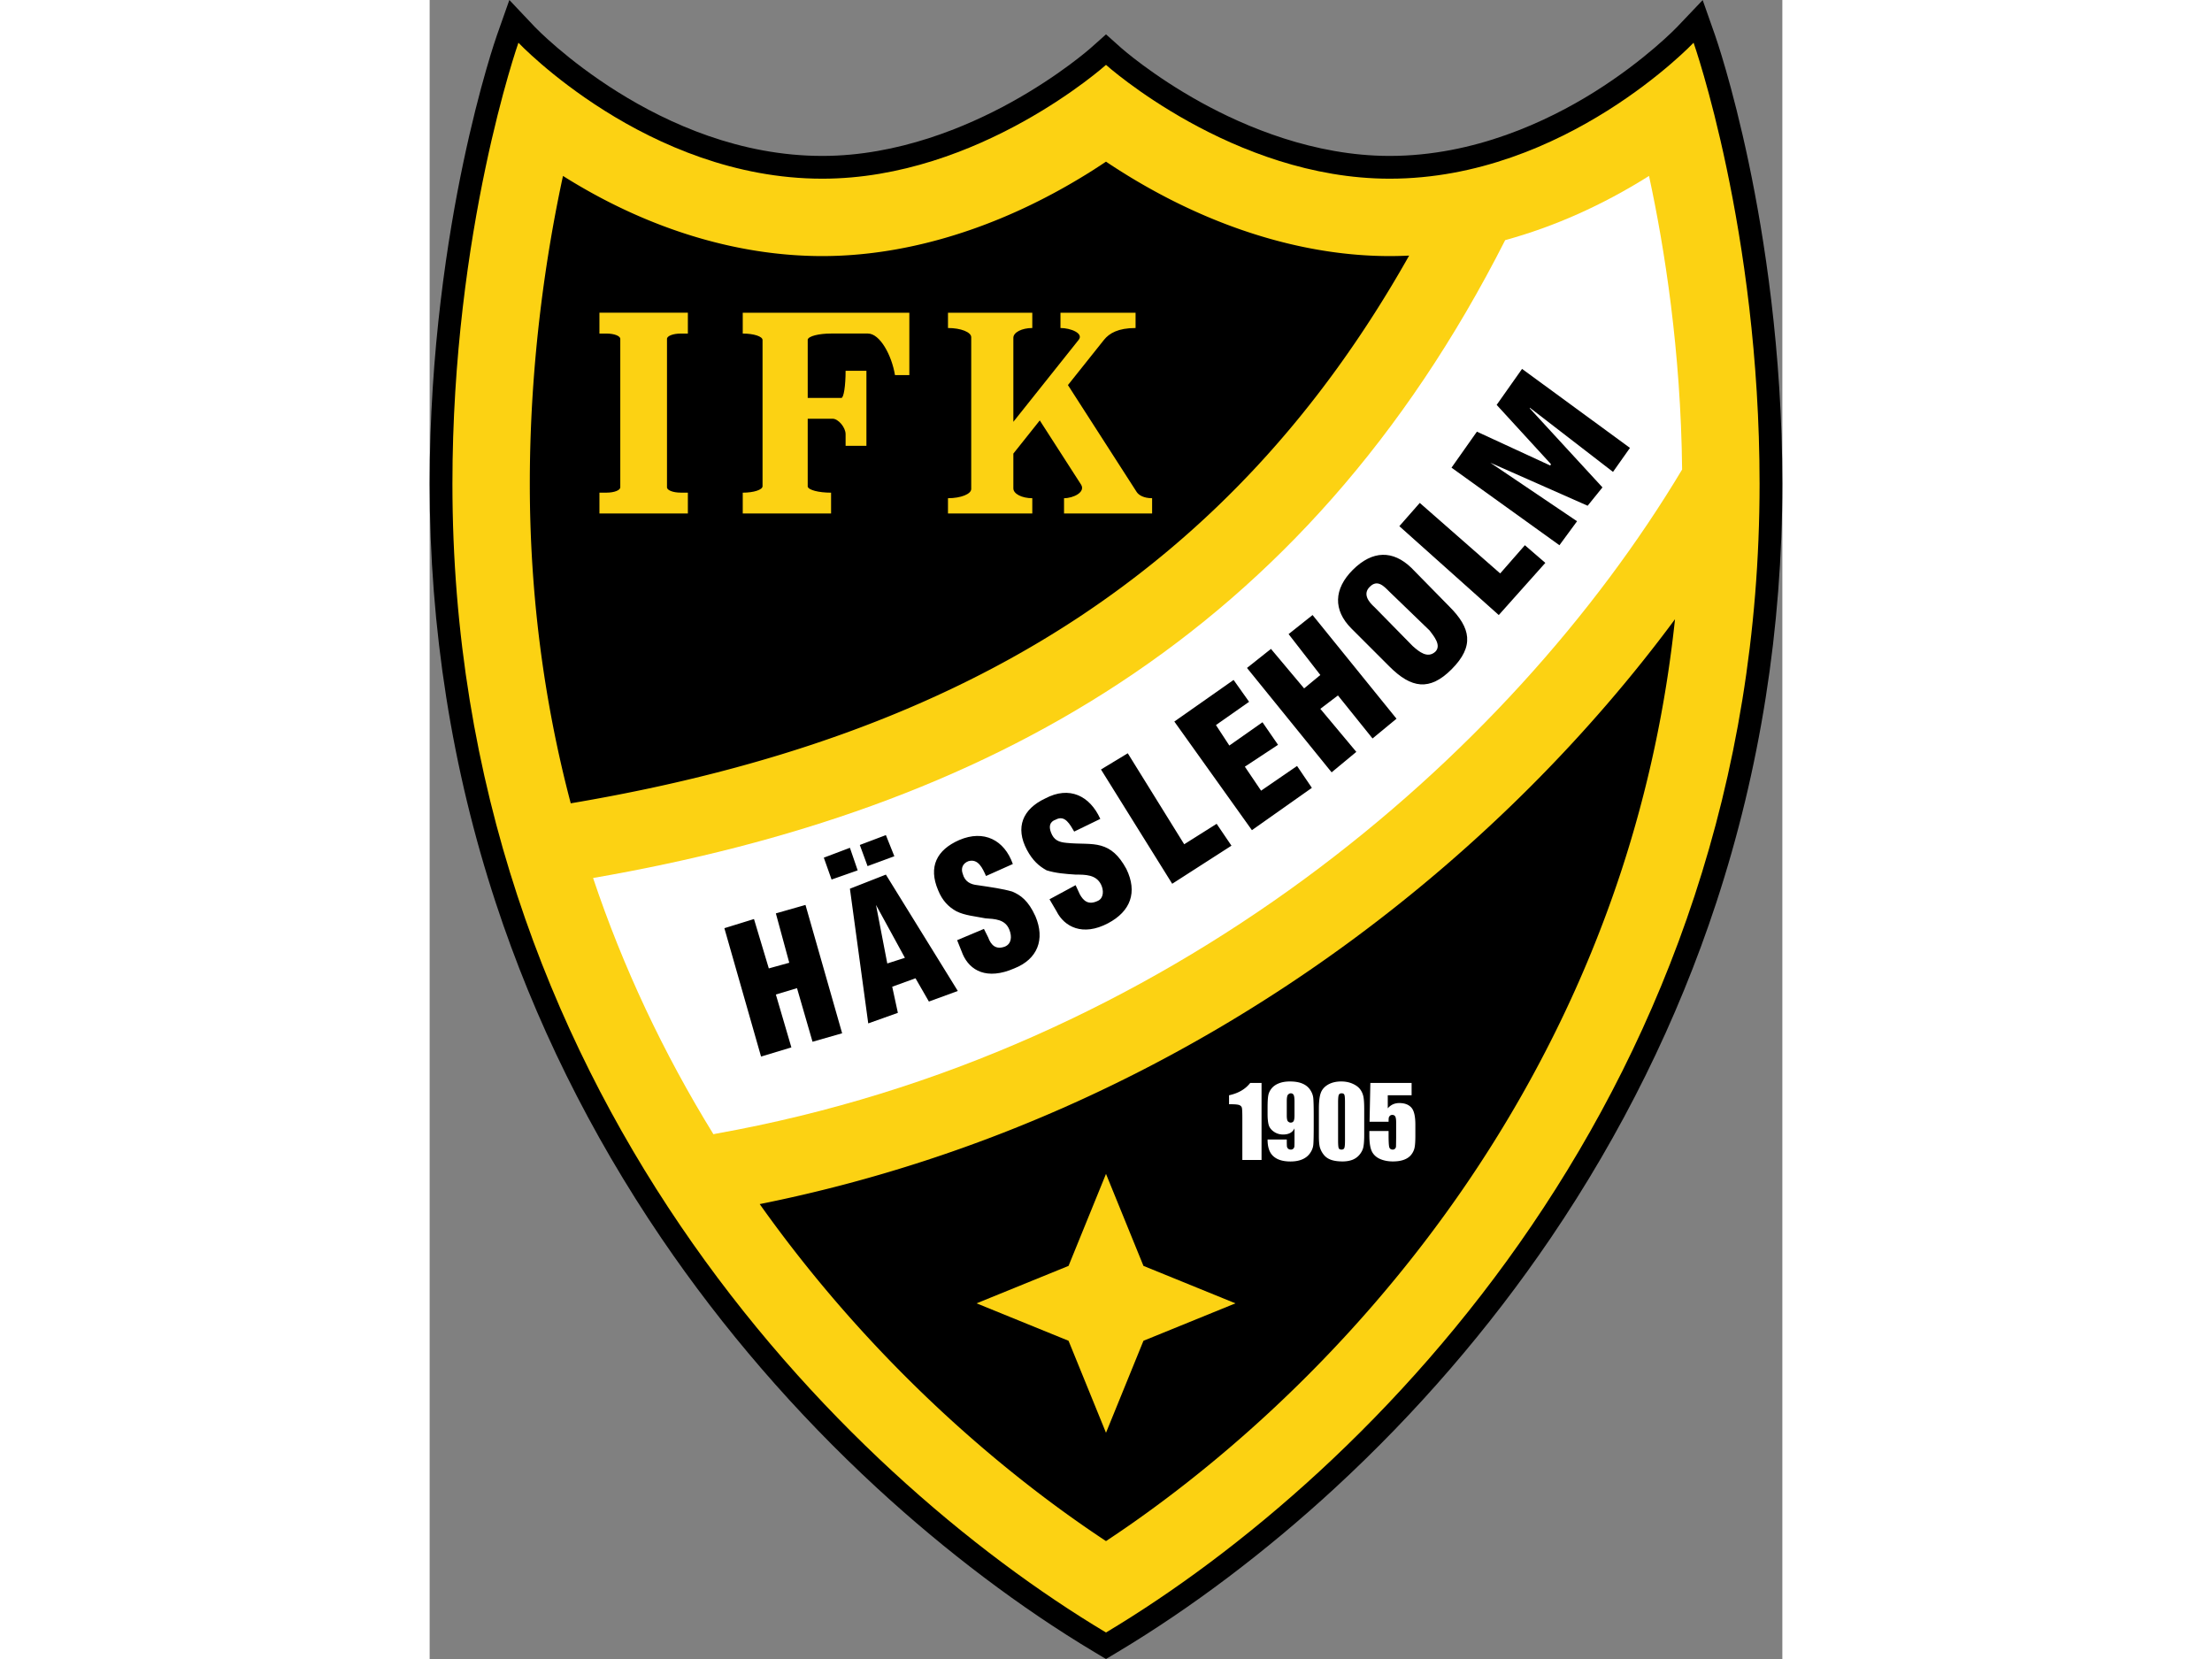 <svg height="800" viewBox="267.23 137.164 265.54 325.671" width="800pt" xmlns="http://www.w3.org/2000/svg"><rect x="267.23" y="137.164" width="265.54" height="325.671" fill="#808080" stroke="none"/><path d="m526.195 169.23c-3.265-15.523-6.504-24.78-6.64-25.167l-2.422-6.883-5.035 5.293c-.059.066-6.2 6.472-16.274 12.773-9.14 5.715-23.523 12.527-40.137 12.527-14.859 0-28.332-5.71-37.019-10.5-9.574-5.28-15.629-10.652-15.688-10.703l-2.976-2.66-2.984 2.66c-.06.051-6.118 5.422-15.692 10.703-8.683 4.79-22.156 10.5-37.016 10.5-32.113 0-56.167-25.043-56.41-25.293l-5.027-5.316-2.434 6.899c-.136.386-3.375 9.644-6.636 25.167-3 14.274-6.575 36.766-6.575 62.891 0 28.39 4.368 56.082 12.985 82.293 7.59 23.09 18.523 45.23 32.508 65.816 12.074 17.774 26.32 34.278 42.34 49.051 13.496 12.446 28.238 23.574 42.644 32.184l2.293 1.37 2.293-1.37c14.402-8.61 29.148-19.738 42.64-32.184 16.024-14.773 30.27-31.277 42.344-49.05 13.98-20.586 24.918-42.727 32.508-65.817 8.613-26.21 12.985-53.902 12.985-82.293 0-26.125-3.579-48.617-6.575-62.89"/><path d="m515.344 145.55s-25.246 26.692-59.657 26.692c-30.78 0-55.687-22.344-55.687-22.344s-24.906 22.344-55.688 22.344c-34.406 0-59.656-26.691-59.656-26.691s-12.956 36.746-12.956 86.569c0 118.563 76.485 194.527 128.301 225.512 51.816-30.985 128.3-106.95 128.3-225.512 0-49.824-12.956-86.57-12.956-86.57" fill="#fcd213"/><path d="m506.598 171.7c3.05 14.113 6.254 34.327 6.496 57.632-33.844 56.535-100.871 114.535-189.645 130.375l-.515.11c-9.848-15.977-17.774-32.844-23.622-50.297 76.774-13.301 139.497-47.243 179.047-125.215 9.555-2.614 19.047-6.828 28.149-12.547.027-.02.058-.04.09-.059" fill="#fff"/><path d="m293.402 171.7.094.058c16.309 10.254 33.883 15.676 50.817 15.676 15.156 0 31.324-4.52 46.753-13.079a123.58 123.58 0 0 0 8.934-5.457 123.58 123.58 0 0 0 8.934 5.457c15.43 8.56 31.597 13.079 46.753 13.079 1.27 0 2.543-.036 3.82-.094-17.835 31.644-39.636 54.351-65.066 71.133-28.027 18.453-60.789 29.68-97.757 36.086l-1.758.3c-5.332-20.195-8.035-41.238-8.035-62.738 0-24.48 3.343-45.75 6.511-60.422m177.614 197.485c-11.23 16.53-24.489 31.89-39.407 45.644-10.074 9.29-20.867 17.77-31.609 24.86-10.742-7.09-21.535-15.57-31.61-24.86-13.593-12.539-25.808-26.414-36.37-41.293 44.66-8.945 83.878-27.957 116.289-51.836 25.453-18.765 46.754-40.5 63.39-62.98-1.804 16.988-5.34 33.578-10.59 49.554-7.02 21.348-17.144 41.844-30.093 60.91"/><path d="m407.352 385.664-7.352-18.059-7.352 18.06-18.058 7.35 18.058 7.352 7.352 18.059 7.352-18.059 18.058-7.351" fill="#fcd213"/><path d="m415.352 302.898-11.079-17.863-5.257 3.184 13.98 22.433 11.633-7.476-2.91-4.293m14.125-37.243 6.23 8.028-3.183 2.633-6.508-7.754-4.707 3.738 16.613 20.492 4.848-4.015-7.063-8.45 3.457-2.628 6.79 8.445 4.706-3.879-16.476-20.352m-10.11 34.477-3.183-4.71 6.512-4.29-3.051-4.43-6.508 4.57-2.629-4.019 6.508-4.566-3.043-4.293-11.633 8.168 15.23 21.324 11.77-8.309-2.91-4.293m27.141-22.425c-1.528 1.378-3.188 0-4.434-1.11l-7.477-7.617c-1.242-1.105-2.355-2.629-.964-4.012 1.52-1.527 2.765-.14 3.875.965l7.89 7.617c.832 1.11 2.356 2.91 1.11 4.157m-4.711-16.48c-3.594-3.462-7.614-3.462-11.493.413-3.738 3.742-3.875 7.895-.277 11.496l7.48 7.477c4.29 4.289 7.891 4.847 12.184.55 4.567-4.566 3.735-8.167-.418-12.32m9.969-6.508-15.785-13.843-4.012 4.566 19.52 17.445 9.14-10.242-4.015-3.465m17.3-14.394 3.328-4.711-21.183-15.508-4.985 7.063 10.657 11.632-.13.274-14.405-6.649-4.985 7.067 21.184 15.226 3.46-4.707-17.03-11.492 19.109 8.45 2.91-3.602-14.266-15.508v-.137m-126.128 109.102-2.215-11.492 5.675 10.382zm-7.336-14.676 3.597 26.441 5.817-2.074-1.11-5.125 4.57-1.66 2.63 4.57 5.675-2.078-14.12-22.843m-5.536-.832-1.523-4.43-5.125 1.937 1.523 4.293zm47.766-4.844c-1.938-.555-4.157-.278-6.786-.555-1.523-.14-2.492-.555-3.046-2.078-.414-1.106-.278-2.074.968-2.492 1.801-.969 2.77.969 3.602 2.355l5.125-2.492c-2.078-4.57-6.094-6.508-10.8-4.016-4.434 2.075-5.958 5.676-3.602 10.106 1.109 2.074 2.351 3.183 3.875 4.016 1.8.554 3.601.695 5.68.832 1.937 0 4.015 0 4.984 1.937.554 1.106.554 2.633-.555 3.184-1.938.968-2.906 0-3.602-1.246l-.828-1.801-5.125 2.77 1.383 2.359c1.524 3.039 5.125 4.976 10.11 2.347 4.433-2.347 5.816-6.09 3.597-10.66-1.52-2.77-3.043-4.015-4.98-4.566m-63.828 13.289 2.632 9.691-4.015 1.11-2.91-9.692-5.813 1.797 7.2 25.2 5.952-1.798-3.046-10.382 4.152-1.246 3.047 10.52 5.812-1.665-7.195-25.195m40.566-2.629c-1.937-.555-4.015-.836-6.785-1.25-1.387-.137-2.492-.688-2.906-2.211-.418-1.11 0-2.078 1.105-2.496 1.942-.555 2.77 1.386 3.461 2.906l5.262-2.352c-1.66-4.707-5.676-6.785-10.52-4.707-4.433 1.938-6.093 5.262-4.156 9.829.832 2.078 2.078 3.324 3.602 4.16 1.66.824 3.597.968 5.676 1.379 1.8.14 3.875.14 4.707 2.218.554 1.38.418 2.77-.832 3.32-1.801.692-2.77-.277-3.32-1.796l-.833-1.664-5.261 2.215 1.109 2.77c1.383 3.183 4.707 5.12 10.105 2.769 4.57-1.801 6.094-5.676 4.153-10.243-1.383-3.05-2.907-4.16-4.567-4.847m-23.125-6.926-1.66-4.152-5.12 1.937 1.522 4.152zm0 0"/><path d="m430.535 349.75v15.121h-3.77v-8.105c0-1.172-.03-1.875-.085-2.114-.055-.234-.207-.414-.461-.535-.254-.12-.817-.183-1.688-.183h-.375v-1.762c1.828-.395 3.211-1.2 4.156-2.422m7.176 6.39c0 .633.082 1.024.25 1.176.164.149.332.223.508.223.262 0 .453-.094.574-.285.121-.188.184-.563.184-1.113v-2.739c0-.664-.059-1.101-.176-1.308-.113-.203-.305-.309-.57-.309-.164 0-.332.082-.504.238-.176.16-.266.586-.266 1.286zm-3.77 4.715h3.77c0 .704.012 1.149.028 1.333.02.18.097.335.23.46.137.125.317.188.547.188a.658.658 0 0 0 .477-.18c.125-.117.195-.27.21-.457s.024-.562.024-1.129v-2.41a1.914 1.914 0 0 1 -.844.91c-.37.203-.836.305-1.39.305-.692 0-1.301-.188-1.829-.563-.53-.37-.867-.82-1.011-1.343-.14-.524-.211-1.23-.211-2.121v-1.203c0-1.06.039-1.848.125-2.364.082-.515.297-.996.648-1.433.352-.438.832-.782 1.45-1.024.613-.242 1.328-.363 2.148-.363 1.008 0 1.836.14 2.48.422.649.277 1.149.683 1.504 1.207.356.527.563 1.078.617 1.656.055.578.086 1.703.086 3.363v2.102c0 1.8-.023 3.004-.078 3.61-.047.609-.265 1.183-.648 1.722-.38.543-.899.95-1.555 1.223-.652.27-1.41.402-2.27.402-1.062 0-1.933-.172-2.609-.512-.676-.344-1.16-.824-1.457-1.449-.297-.621-.441-1.406-.441-2.352m15.195-7.257c0-.801-.035-1.305-.117-1.508-.074-.203-.258-.305-.543-.305-.281 0-.469.11-.559.324-.09.215-.136.711-.136 1.489v7.379c0 .878.043 1.406.128 1.585.083.18.266.274.547.274s.461-.106.551-.32c.086-.211.13-.688.13-1.426zm3.774 1.27v5.042c0 1.149-.063 1.98-.184 2.504-.125.523-.387 1.012-.777 1.469-.391.453-.868.777-1.418.98-.555.2-1.176.297-1.86.297-.902 0-1.652-.105-2.254-.312-.593-.207-1.074-.536-1.425-.977a4.145 4.145 0 0 1 -.758-1.394c-.153-.489-.223-1.266-.223-2.332v-5.278c0-1.387.117-2.426.36-3.117.238-.691.714-1.246 1.425-1.664.715-.414 1.578-.625 2.594-.625.828 0 1.566.144 2.223.434.656.289 1.14.64 1.464 1.058s.543.89.66 1.414c.118.524.172 1.356.172 2.5m9.305-5.117v2.418h-4.68v2.57c.586-.691 1.34-1.039 2.262-1.039 1.04 0 1.824.293 2.356.875.535.582.8 1.7.8 3.36v2.156c0 1.07-.05 1.855-.152 2.355a3.327 3.327 0 0 1 -.66 1.395c-.336.426-.805.754-1.406.98-.602.227-1.332.34-2.2.34-.968 0-1.828-.172-2.57-.508-.738-.34-1.265-.847-1.578-1.52-.309-.671-.465-1.71-.465-3.116v-.825h3.774v.946c0 .976.035 1.672.101 2.082.07.41.309.617.711.617a.612.612 0 0 0 .453-.18.624.624 0 0 0 .188-.383c.008-.136.02-.73.031-1.78v-3c0-.567-.059-.954-.176-1.157-.12-.207-.312-.309-.59-.309-.175 0-.32.051-.437.157a.735.735 0 0 0 -.23.343c-.036.121-.051.403-.051.844h-3.735l.157-7.621" fill="#fff"/><path d="m328.691 198.555v4.086c2.149 0 3.887.562 3.887 1.265v28.707c0 .7-1.738 1.266-3.887 1.266v4.086h17.34v-4.086c-2.441 0-4.43-.524-4.586-1.184v-13.332h4.887c1.117 0 2.55 1.703 2.55 3.032v2.292h4.087v-14.737h-4.086c0 2.946-.371 5.328-.828 5.328h-6.61v-11.458c.16-.66 2.149-1.18 4.586-1.18h7.227c2.375 0 4.683 4.282 5.316 8.157h2.82v-12.242m-44.886 4.09h1.41v-4.094h-17.36v4.094h1.41c1.485 0 2.684.464 2.684 1.042v29.145c0 .574-1.199 1.04-2.683 1.04h-1.41v4.093h17.359v-4.094h-1.41c-1.485 0-2.688-.465-2.688-1.039v-29.144c0-.579 1.203-1.043 2.688-1.043m89.519 31.105-13.5-20.992 7.086-8.89c1.032-1.278 2.77-2.313 6.192-2.313v-3h-14.742v3c1.976 0 4.597 1.035 3.578 2.312l-12.828 16.102v-16.492c0-1.063 1.664-1.922 3.718-1.922v-3h-16.55v3c2.523 0 4.562.808 4.562 1.812v29.781c0 1.004-2.04 1.817-4.563 1.817v3h16.551v-3c-2.054 0-3.718-.86-3.718-1.926v-6.832l5.187-6.512 8.094 12.582c.953 1.485-1.492 2.688-3.332 2.688v3h17.289v-3c-1.668 0-2.645-.625-3.024-1.215" fill="#fcd213"/></svg>
